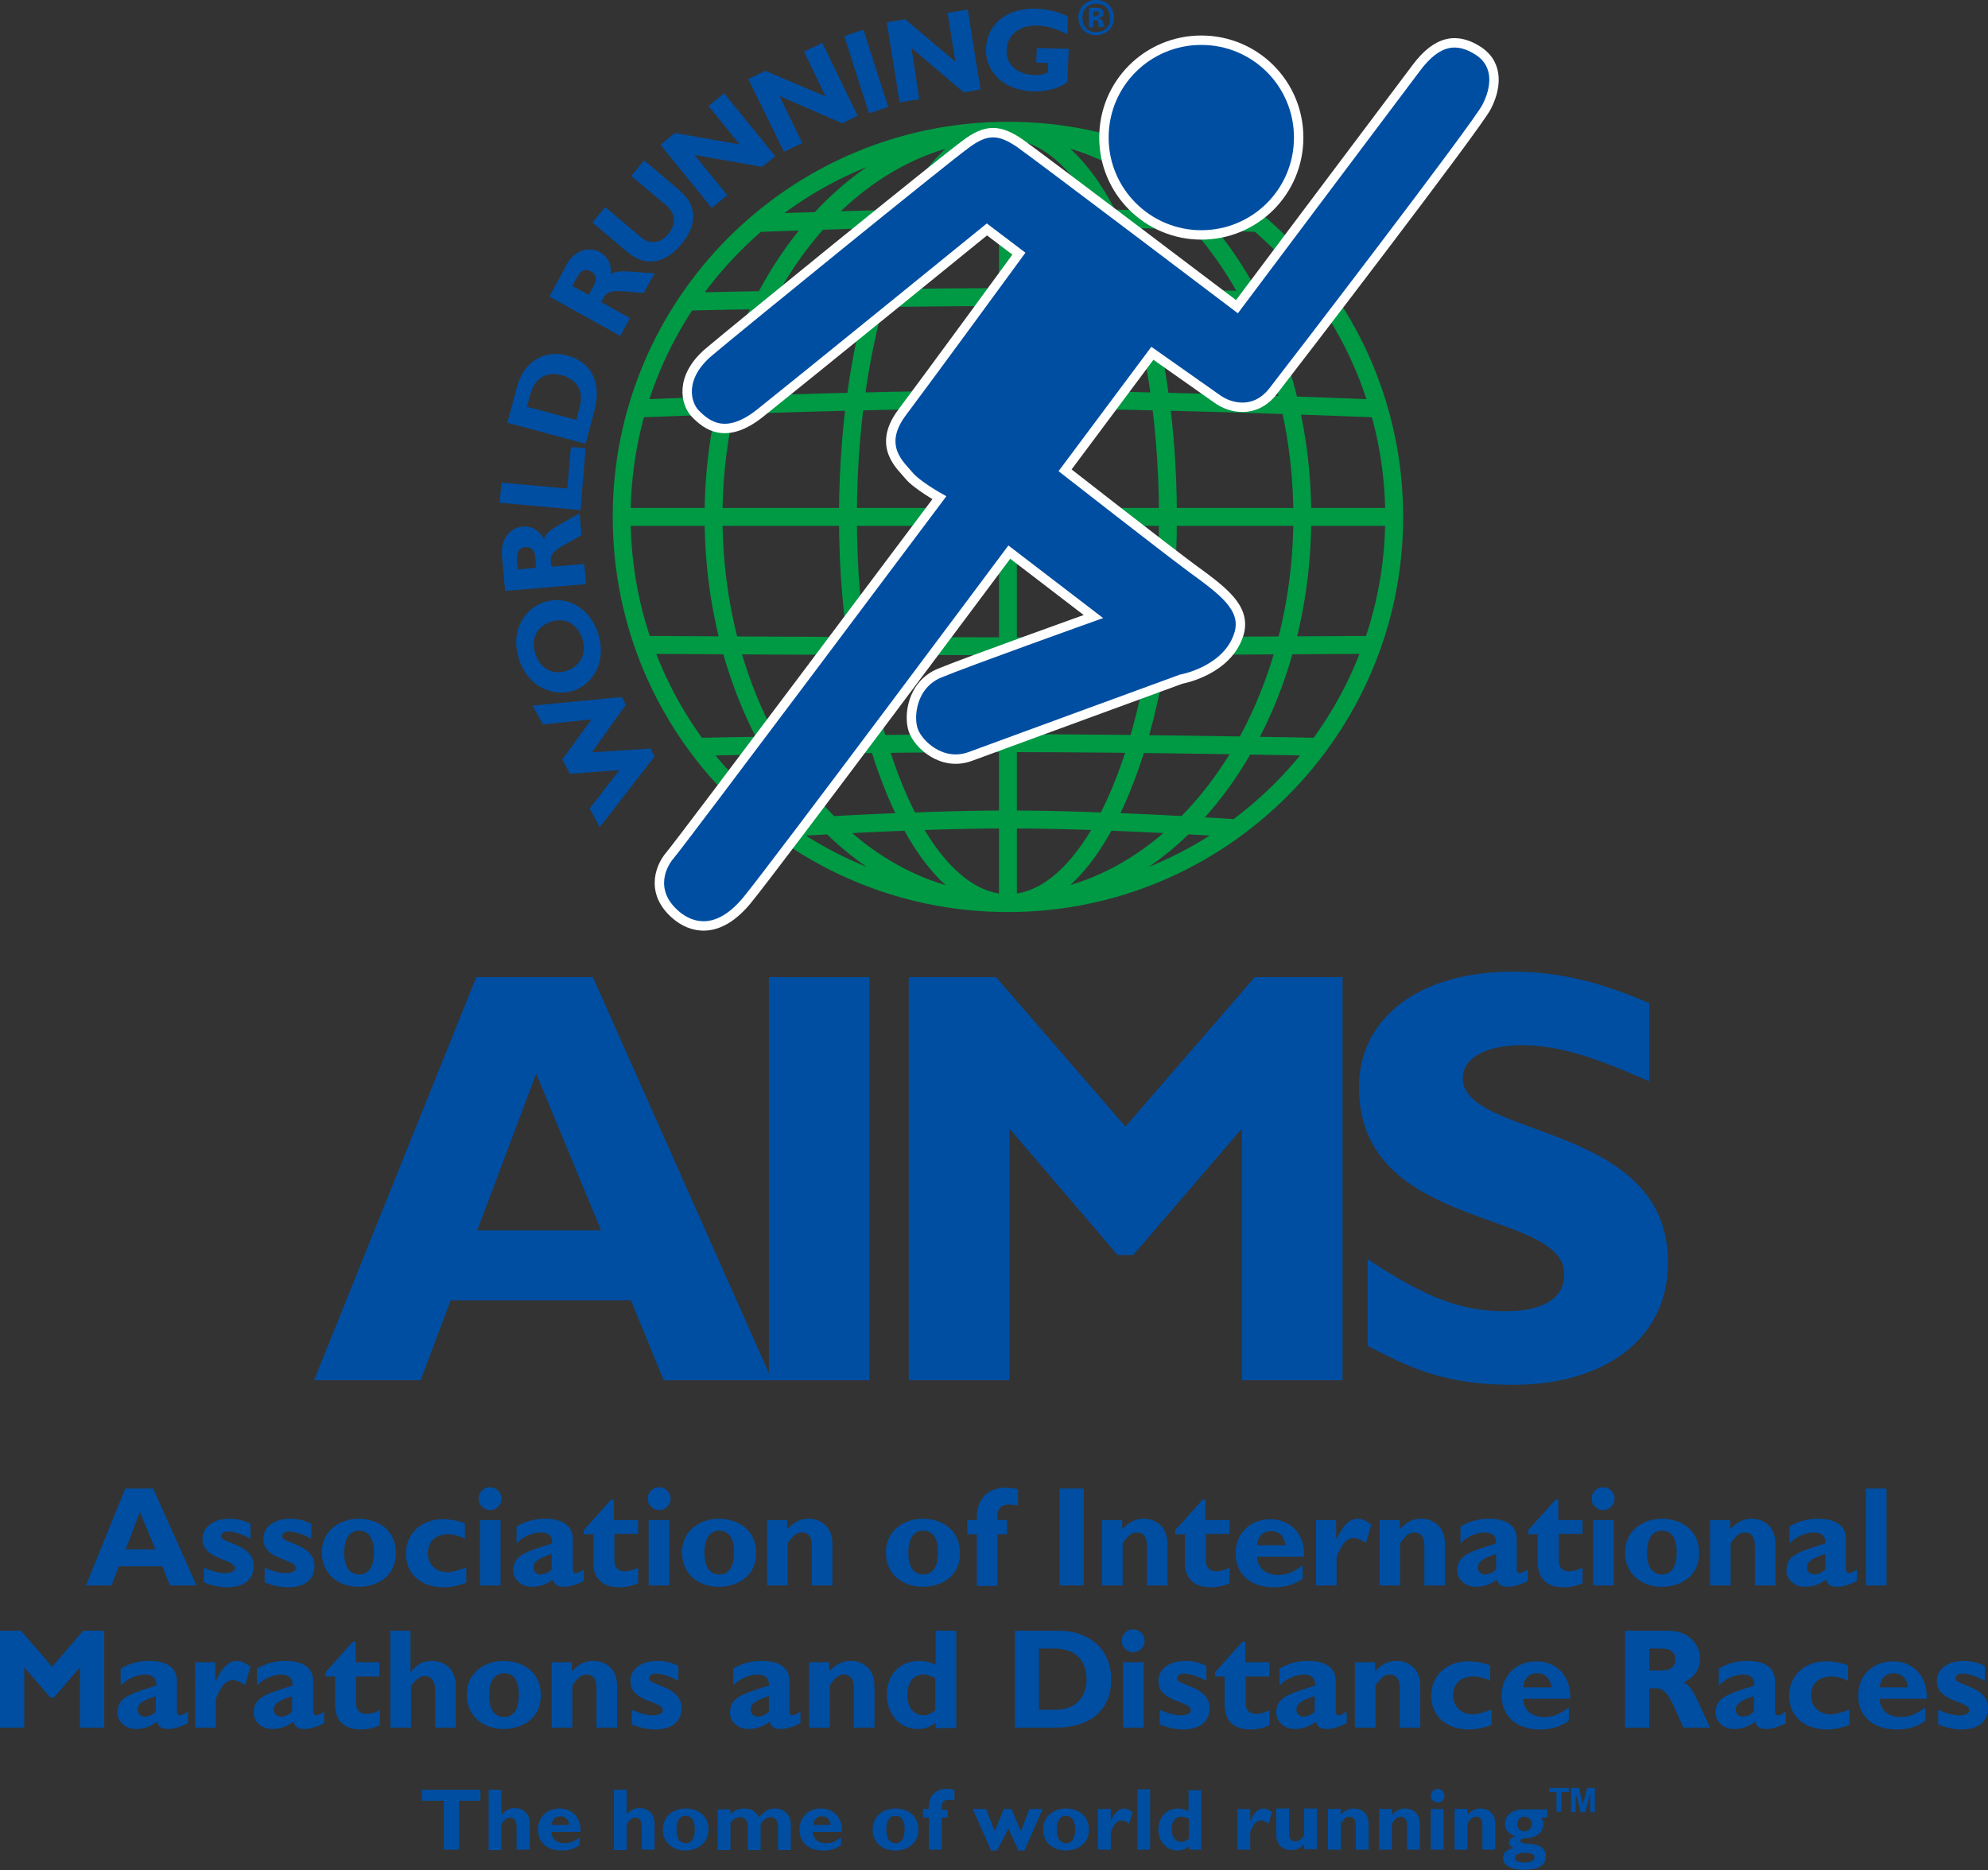 <?xml version="1.0" encoding="utf-8"?>
<!-- Generator: Adobe Illustrator 26.1.0, SVG Export Plug-In . SVG Version: 6.00 Build 0)  -->
<svg version="1.1" id="Layer_1" xmlns="http://www.w3.org/2000/svg" xmlns:xlink="http://www.w3.org/1999/xlink" x="0px" y="0px"
	 viewBox="0 0 434.9 409.2" style="enable-background:new 0 0 434.9 409.2;" xml:space="preserve">
<rect x="0" y="0" width="434.9" height="409.2" fill="#333333" stroke="none"/>
<style type="text/css">
	.st0{fill:none;stroke:#009944;stroke-width:3.921;}
	.st1{fill-rule:evenodd;clip-rule:evenodd;fill:#004EA2;}
	.st2{fill:#004EA2;}
	.st3{fill:#004EA2;stroke:#FFFFFF;stroke-width:2.059;}
</style>
<g>
	<path class="st0" d="M136,113.1c0-46.7,37.9-84.5,84.5-84.5c46.7,0,84.5,37.9,84.5,84.5s-37.9,84.5-84.5,84.5
		C173.8,197.6,136,159.8,136,113.1L136,113.1z M156.1,113.1c0-46.7,28.9-84.5,64.4-84.5c35.6,0,64.4,37.9,64.4,84.5
		s-28.9,84.5-64.4,84.5C184.9,197.6,156.1,159.8,156.1,113.1L156.1,113.1z M185.5,113.1c0-46.7,15.7-84.5,35-84.5
		c19.3,0,35,37.9,35,84.5s-15.7,84.5-35,84.5C201.2,197.6,185.5,159.8,185.5,113.1L185.5,113.1z M220.5,197.6c0,0,0-37.9,0-84.5
		s0-84.5,0-84.5s0,37.9,0,84.5S220.5,197.6,220.5,197.6L220.5,197.6z M171,181.2c0,0,27.9-1.9,49.5-1.9 M220.5,162.6
		c-28.2,0-67.9,0.8-67.9,0.8 M220.5,141.4c-33,0-79.8-0.3-79.8-0.3 M220.5,113.1H136 M220.5,87.4c-33.1,0-81.2,2-81.2,2 M220.5,65
		c-29.1,0-70.2,1-70.2,1 M220.5,47.5c-21.6,0-54.9,1.3-54.9,1.3 M270.1,181.2c0,0-27.9-1.9-49.5-1.9 M220.5,162.6
		c28.2,0,67.9,0.8,67.9,0.8 M220.5,141.4c33,0,79.8-0.3,79.8-0.3 M220.5,113.1h84.5 M220.5,87.4c33.1,0,81.2,2,81.2,2 M220.5,65
		c29.1,0,70.2,1,70.2,1 M220.5,47.5c21.6,0,54.9,1.3,54.9,1.3"/>
	<path class="st1" d="M129.7,213.8h-25.5L68.7,302h23.3l6.6-17.5h39.4l7.2,17.5h23.7L129.7,213.8L129.7,213.8z M131.5,269.2h-27.1
		l12.9-34.3L131.5,269.2L131.5,269.2z"/>
	<polygon class="st2" points="190.2,213.8 168.2,213.8 168.2,302 190.2,302 190.2,213.8 	"/>
	<polygon class="st2" points="246.2,246.5 217.9,213.8 198.8,213.8 198.8,302 220.8,302 220.8,246.9 244.5,274.6 247.9,274.6 
		271.7,246.9 271.7,302 293.7,302 293.7,213.8 274.5,213.8 246.2,246.5 	"/>
	<path class="st2" d="M360.8,219.5c-11.1-4.8-20-6.9-29.9-6.9c-20.4,0-33.6,10.1-33.6,25.3c0,31.7,44.9,26.4,44.9,40.9
		c0,5.2-4.5,8.1-12.9,8.1c-9.7,0-17.5-3-30.1-11.4v19c8.8,4.5,16.4,8.5,31.8,8.5c19.7,0,33.9-9.8,33.9-26.8
		c0-30.8-44.9-27-44.9-40.3c0-4.4,5-7.2,12.9-7.2c7.5,0,15.1,2.2,27.9,7.9V219.5L360.8,219.5z"/>
	<polygon class="st2" points="11.4,364.7 4.6,356.8 0,356.8 0,378 5.3,378 5.3,364.8 11,371.4 11.8,371.4 17.5,364.8 17.5,378 
		22.8,378 22.8,356.8 18.2,356.8 11.4,364.7 	"/>
	<path class="st1" d="M41.1,374.5c-1.1,0.7-1.4,0.8-1.7,0.8c-0.5,0-0.7-0.3-0.7-1v-6.5c0-3.1-2.5-4.4-6.1-4.4
		c-2.3,0-4.4,0.6-6.2,1.7v3.7c1.4-1.5,3.5-2.4,5.3-2.4c2,0,2.6,1.1,2.5,2.4c-6,1.9-8.5,2.6-8.5,6c0,1.8,1.7,3.5,4,3.5
		c1.6,0,3-0.4,4.7-1.6c0.3,1.2,1,1.6,2.5,1.6c1.2,0,3-0.6,4.2-1.3V374.5L41.1,374.5z M34.1,374.5c-0.7,0.7-1.6,1.1-2.5,1.1
		c-0.8,0-1.5-0.7-1.5-1.5c0-1.4,1.3-2.1,4-3V374.5L34.1,374.5z"/>
	<path class="st2" d="M47.2,363.7h-4.5V378h4.5v-6.2c1-2.6,2.1-4.2,3.7-4.2c0.7,0,1.5,0.3,2.7,1.1l1.2-4c-1.3-1-2.1-1.3-3-1.3
		c-1.7,0-3.2,1.4-4.6,4.4h-0.1V363.7L47.2,363.7z"/>
	<path class="st1" d="M70.9,374.5c-1.1,0.7-1.4,0.8-1.7,0.8c-0.5,0-0.7-0.3-0.7-1v-6.5c0-3.1-2.5-4.4-6.1-4.4
		c-2.3,0-4.4,0.6-6.2,1.7v3.7c1.4-1.5,3.5-2.4,5.3-2.4c2,0,2.6,1.1,2.5,2.4c-6,1.9-8.5,2.6-8.5,6c0,1.8,1.7,3.5,4,3.5
		c1.6,0,3-0.4,4.7-1.6c0.3,1.2,1,1.6,2.5,1.6c1.2,0,3-0.6,4.2-1.3V374.5L70.9,374.5z M63.9,374.5c-0.7,0.7-1.6,1.1-2.5,1.1
		c-0.8,0-1.5-0.7-1.5-1.5c0-1.4,1.3-2.1,4-3V374.5L63.9,374.5z"/>
	<path class="st2" d="M83,363.7h-5.2v-4.5h-0.6l-6,6.7v0.9h2.1v6.2c0,4,2.6,5.4,5.6,5.4c1.4,0,2.6-0.2,4.2-0.9v-3.3
		c-1.2,0.6-2.1,0.8-3,0.8c-1.4,0-2.2-0.9-2.2-2.3v-5.9H83V363.7L83,363.7z"/>
	<path class="st2" d="M89.9,356.8h-4.5V378h4.5v-9.1c1.1-1.5,2-2.2,3-2.2c1.4,0,2.3,1,2.3,3.1v8.2h4.5v-9.1c0-3.9-2.6-5.5-5.3-5.5
		c-1.8,0-3.2,0.7-4.5,2.4h-0.1V356.8L89.9,356.8z"/>
	<path class="st1" d="M118.3,370.9c0-5.5-4.5-7.5-8.1-7.5c-4.2,0-8.1,2.6-8.1,7.4c0,4.5,3.4,7.5,8.1,7.5
		C113.5,378.3,118.3,376.6,118.3,370.9L118.3,370.9z M113.5,370.8c0,3.1-1.1,4.9-3.2,4.9c-1.7,0-3.3-1.1-3.3-4.8
		c0-3.2,1.3-4.8,3.3-4.8C112.6,366.1,113.5,368,113.5,370.8L113.5,370.8z"/>
	<path class="st2" d="M125.2,363.7h-4.5V378h4.5v-9.2c1.2-1.8,2-2.4,3.1-2.4c1.3,0,2.2,0.8,2.2,2.9v8.7h4.5v-9.1
		c0-4.2-3-5.5-5.2-5.5c-1.8,0-3.2,0.7-4.7,2.3V363.7L125.2,363.7z"/>
	<path class="st2" d="M148.4,364.5c-1.5-0.7-2.8-1.1-4.6-1.1c-3.5,0-5.9,1.8-5.9,4.4c0,4.7,7.1,4.3,7.1,6.4c0,0.7-0.8,1.1-2.2,1.1
		c-1.7,0-3.2-0.6-4.6-1.2v3.2c0.6,0.3,2.8,1.1,5.1,1.1c3.7,0,5.8-1.7,5.8-4.7c0-4.8-7.1-4.9-7.1-6.4c0-1,1-1.1,1.6-1.1
		c0.9,0,2.8,0.4,4.8,1.6V364.5L148.4,364.5z"/>
	<path class="st1" d="M175.1,374.5c-1.1,0.7-1.4,0.8-1.7,0.8c-0.5,0-0.7-0.3-0.7-1v-6.5c0-3.1-2.5-4.4-6.1-4.4
		c-2.3,0-4.4,0.6-6.2,1.7v3.7c1.4-1.5,3.5-2.4,5.3-2.4c2,0,2.6,1.1,2.5,2.4c-6,1.9-8.5,2.6-8.5,6c0,1.8,1.7,3.5,4,3.5
		c1.6,0,3-0.4,4.7-1.6c0.3,1.2,1,1.6,2.5,1.6c1.2,0,3-0.6,4.2-1.3V374.5L175.1,374.5z M168.2,374.5c-0.7,0.7-1.6,1.1-2.5,1.1
		c-0.8,0-1.5-0.7-1.5-1.5c0-1.4,1.3-2.1,4-3V374.5L168.2,374.5z"/>
	<path class="st2" d="M181.5,363.7H177V378h4.5v-9.2c1.2-1.8,2-2.4,3.1-2.4c1.3,0,2.2,0.8,2.2,2.9v8.7h4.5v-9.1c0-4.2-3-5.5-5.2-5.5
		c-1.8,0-3.2,0.7-4.7,2.3V363.7L181.5,363.7z"/>
	<path class="st1" d="M209.2,356.8h-4.5v7.5c-1.2-0.6-2.4-0.9-3.7-0.9c-4.1,0-7,3-7,7.4c0,4.3,2.9,7.5,6.7,7.5c1.5,0,2.7-0.4,4-1.4
		v1.2h4.5V356.8L209.2,356.8z M204.7,374.1c-0.9,0.8-1.7,1.2-2.7,1.2c-2.1,0-3.5-1.7-3.5-4.4c0-2.9,1.3-4.5,3.6-4.5
		c0.8,0,1.9,0.4,2.5,0.8V374.1L204.7,374.1z"/>
	<path class="st1" d="M222,356.8V378h8.8c8.5,0,12.3-4.5,12.3-10.6c0-5.8-4-10.6-11.7-10.6H222L222,356.8z M227.3,360.7h3.4
		c5,0,7,3.1,7,6.7c0,3.1-1.6,6.7-6.9,6.7h-3.5V360.7L227.3,360.7z"/>
	<path class="st1" d="M250.2,363.7h-4.5V378h4.5V363.7L250.2,363.7z M247.9,356.5c-1.4,0-2.5,1.1-2.5,2.5c0,1.4,1.1,2.5,2.5,2.5
		c1.4,0,2.5-1.1,2.5-2.5C250.4,357.7,249.3,356.5,247.9,356.5L247.9,356.5z"/>
	<path class="st2" d="M263.9,364.5c-1.5-0.7-2.8-1.1-4.6-1.1c-3.5,0-5.9,1.8-5.9,4.4c0,4.7,7.1,4.3,7.1,6.4c0,0.7-0.8,1.1-2.2,1.1
		c-1.7,0-3.2-0.6-4.6-1.2v3.2c0.6,0.3,2.8,1.1,5.1,1.1c3.7,0,5.8-1.7,5.8-4.7c0-4.8-7.1-4.9-7.1-6.4c0-1,1-1.1,1.6-1.1
		c0.9,0,2.8,0.4,4.8,1.6V364.5L263.9,364.5z"/>
	<path class="st2" d="M277.6,363.7h-5.2v-4.5h-0.6l-6,6.7v0.9h2.1v6.2c0,4,2.6,5.4,5.6,5.4c1.4,0,2.6-0.2,4.2-0.9v-3.3
		c-1.2,0.6-2.1,0.8-3,0.8c-1.4,0-2.2-0.9-2.2-2.3v-5.9h5.2V363.7L277.6,363.7z"/>
	<path class="st1" d="M294.6,374.5c-1.1,0.7-1.4,0.8-1.7,0.8c-0.5,0-0.7-0.3-0.7-1v-6.5c0-3.1-2.5-4.4-6.1-4.4
		c-2.3,0-4.4,0.6-6.2,1.7v3.7c1.4-1.5,3.5-2.4,5.3-2.4c2,0,2.6,1.1,2.5,2.4c-6,1.9-8.5,2.6-8.5,6c0,1.8,1.7,3.5,4,3.5
		c1.6,0,3-0.4,4.7-1.6c0.3,1.2,1,1.6,2.5,1.6c1.2,0,3-0.6,4.2-1.3V374.5L294.6,374.5z M287.6,374.5c-0.7,0.7-1.6,1.1-2.5,1.1
		c-0.8,0-1.5-0.7-1.5-1.5c0-1.4,1.3-2.1,4-3V374.5L287.6,374.5z"/>
	<path class="st2" d="M300.9,363.7h-4.5V378h4.5v-9.2c1.2-1.8,2-2.4,3.1-2.4c1.3,0,2.2,0.8,2.2,2.9v8.7h4.5v-9.1
		c0-4.2-3-5.5-5.2-5.5c-1.8,0-3.2,0.7-4.7,2.3V363.7L300.9,363.7z"/>
	<path class="st2" d="M326.2,374.1c-2,0.7-3,1-4,1c-2.6,0-4.3-1.7-4.3-4.2c0-2.5,1.7-4.1,4.4-4.1c1.1,0,2.5,0.3,3.7,1v-3.4
		c-1.5-0.6-3.4-0.9-4.8-0.9c-4.7,0-8.1,3.1-8.1,7.5c0,4.5,3.3,7.4,8.3,7.4c1.5,0,3.1-0.3,4.9-1V374.1L326.2,374.1z"/>
	<path class="st1" d="M343.2,373.6c-2.1,1.5-3.5,2.1-5.3,2.1c-2.8,0-4.6-1.5-4.7-4h10.3c0.2-5.2-3.2-8.2-7.4-8.2
		c-4.4,0-7.6,3.1-7.6,7.5c0,4.5,3.3,7.4,8.3,7.4c1.1,0,3.8,0,6.4-1.9V373.6L343.2,373.6z M333.2,369.2c0.2-2,1.3-3.1,3.1-3.1
		c1.7,0,2.9,1.2,3.1,3.1H333.2L333.2,369.2z"/>
	<path class="st1" d="M355.5,356.8V378h5.3v-8.6h1.5c2.9,0,3.7,4.1,6,8.6h5.8c-3-6.2-3.6-8.8-5.8-9.9c2.4-1.1,3.6-2.9,3.6-5.2
		c0-3.2-2.6-6.1-6.9-6.1H355.5L355.5,356.8z M360.8,360.7h2.7c2,0,3,0.8,3,2.4c0,1.8-1.4,2.4-2.9,2.4h-2.8V360.7L360.8,360.7z"/>
	<path class="st1" d="M390.7,374.5c-1.1,0.7-1.4,0.8-1.7,0.8c-0.5,0-0.7-0.3-0.7-1v-6.5c0-3.1-2.5-4.4-6.1-4.4
		c-2.3,0-4.4,0.6-6.2,1.7v3.7c1.4-1.5,3.5-2.4,5.3-2.4c2,0,2.6,1.1,2.5,2.4c-6,1.9-8.5,2.6-8.5,6c0,1.8,1.7,3.5,4,3.5
		c1.6,0,3-0.4,4.7-1.6c0.3,1.2,1,1.6,2.5,1.6c1.2,0,3-0.6,4.2-1.3V374.5L390.7,374.5z M383.7,374.5c-0.7,0.7-1.6,1.1-2.5,1.1
		c-0.8,0-1.5-0.7-1.5-1.5c0-1.4,1.3-2.1,4-3V374.5L383.7,374.5z"/>
	<path class="st2" d="M404.5,374.1c-2,0.7-3,1-4,1c-2.6,0-4.3-1.7-4.3-4.2c0-2.5,1.7-4.1,4.4-4.1c1.1,0,2.5,0.3,3.7,1v-3.4
		c-1.5-0.6-3.4-0.9-4.8-0.9c-4.7,0-8.1,3.1-8.1,7.5c0,4.5,3.3,7.4,8.3,7.4c1.5,0,3-0.3,4.9-1V374.1L404.5,374.1z"/>
	<path class="st1" d="M421.2,373.6c-2.1,1.5-3.5,2.1-5.3,2.1c-2.8,0-4.6-1.5-4.7-4h10.3c0.2-5.2-3.2-8.2-7.4-8.2
		c-4.4,0-7.6,3.1-7.6,7.5c0,4.5,3.3,7.4,8.3,7.4c1.1,0,3.8,0,6.4-1.9V373.6L421.2,373.6z M411.2,369.2c0.2-2,1.3-3.1,3.1-3.1
		c1.7,0,2.9,1.2,3.1,3.1H411.2L411.2,369.2z"/>
	<path class="st2" d="M434.2,364.5c-1.5-0.7-2.8-1.1-4.6-1.1c-3.5,0-5.9,1.8-5.9,4.4c0,4.7,7.1,4.3,7.1,6.4c0,0.7-0.8,1.1-2.2,1.1
		c-1.7,0-3.2-0.6-4.6-1.2v3.2c0.6,0.3,2.8,1.1,5.1,1.1c3.7,0,5.8-1.7,5.8-4.7c0-4.8-7.1-4.9-7.1-6.4c0-1,1-1.1,1.6-1.1
		c0.9,0,2.8,0.4,4.8,1.6V364.5L434.2,364.5z"/>
	<path class="st1" d="M33.5,325.7h-6.1l-8.6,21.2h5.6l1.6-4.2h9.5l1.7,4.2H43L33.5,325.7L33.5,325.7z M34,339h-6.5l3.1-8.2L34,339
		L34,339z"/>
	<path class="st2" d="M54.8,333.4c-1.5-0.7-2.8-1.1-4.6-1.1c-3.5,0-5.9,1.8-5.9,4.4c0,4.7,7.1,4.3,7.1,6.4c0,0.7-0.8,1.1-2.2,1.1
		c-1.7,0-3.2-0.6-4.6-1.2v3.2c0.6,0.3,2.8,1.1,5.1,1.1c3.7,0,5.8-1.7,5.8-4.7c0-4.8-7.1-4.9-7.1-6.4c0-1,1-1.1,1.6-1.1
		c0.9,0,2.8,0.4,4.8,1.6V333.4L54.8,333.4z"/>
	<path class="st2" d="M68.1,333.4c-1.5-0.7-2.8-1.1-4.6-1.1c-3.5,0-5.9,1.8-5.9,4.4c0,4.7,7.1,4.3,7.1,6.4c0,0.7-0.8,1.1-2.2,1.1
		c-1.7,0-3.2-0.6-4.6-1.2v3.2c0.6,0.3,2.8,1.1,5.1,1.1c3.7,0,5.8-1.7,5.8-4.7c0-4.8-7.1-4.9-7.1-6.4c0-1,1-1.1,1.6-1.1
		c0.9,0,2.8,0.4,4.8,1.6V333.4L68.1,333.4z"/>
	<path class="st1" d="M86.6,339.8c0-5.5-4.5-7.5-8.1-7.5c-4.2,0-8.1,2.6-8.1,7.4c0,4.5,3.4,7.5,8.1,7.5
		C81.7,347.2,86.6,345.5,86.6,339.8L86.6,339.8z M81.8,339.6c0,3.1-1.1,4.9-3.2,4.9c-1.7,0-3.3-1.1-3.3-4.8c0-3.2,1.3-4.8,3.3-4.8
		C80.8,335,81.8,336.8,81.8,339.6L81.8,339.6z"/>
	<path class="st2" d="M101.9,343c-2,0.7-3,1-4,1c-2.6,0-4.3-1.7-4.3-4.2c0-2.5,1.7-4.1,4.4-4.1c1.1,0,2.5,0.3,3.7,1v-3.4
		c-1.5-0.6-3.4-0.9-4.8-0.9c-4.7,0-8.1,3.1-8.1,7.5c0,4.5,3.3,7.4,8.3,7.4c1.5,0,3-0.3,4.9-1V343L101.9,343z"/>
	<path class="st1" d="M109.5,332.6H105v14.3h4.5V332.6L109.5,332.6z M107.2,325.4c-1.4,0-2.5,1.1-2.5,2.5s1.1,2.5,2.5,2.5
		c1.4,0,2.5-1.1,2.5-2.5S108.6,325.4,107.2,325.4L107.2,325.4z"/>
	<path class="st1" d="M127.7,343.4c-1.1,0.7-1.4,0.8-1.7,0.8c-0.5,0-0.7-0.3-0.7-1v-6.5c0-3.1-2.5-4.4-6.1-4.4
		c-2.3,0-4.4,0.6-6.2,1.7v3.7c1.4-1.5,3.5-2.4,5.3-2.4c2,0,2.6,1.1,2.5,2.4c-6,1.9-8.5,2.6-8.5,6c0,1.8,1.7,3.5,4,3.5
		c1.6,0,3-0.4,4.7-1.6c0.3,1.2,1,1.6,2.5,1.6c1.2,0,3-0.6,4.2-1.3V343.4L127.7,343.4z M120.7,343.4c-0.7,0.7-1.6,1.1-2.5,1.1
		c-0.8,0-1.5-0.7-1.5-1.5c0-1.4,1.3-2.1,4-3V343.4L120.7,343.4z"/>
	<path class="st2" d="M139.5,332.6h-5.2v-4.5h-0.6l-6,6.7v0.9h2.1v6.2c0,4,2.6,5.4,5.6,5.4c1.4,0,2.6-0.2,4.2-0.9V343
		c-1.2,0.6-2.1,0.8-3,0.8c-1.4,0-2.2-0.9-2.2-2.3v-5.9h5.2V332.6L139.5,332.6z"/>
	<path class="st1" d="M146.4,332.6h-4.5v14.3h4.5V332.6L146.4,332.6z M144.2,325.4c-1.4,0-2.5,1.1-2.5,2.5s1.1,2.5,2.5,2.5
		c1.4,0,2.5-1.1,2.5-2.5S145.5,325.4,144.2,325.4L144.2,325.4z"/>
	<path class="st1" d="M165.4,339.8c0-5.5-4.5-7.5-8.1-7.5c-4.2,0-8.1,2.6-8.1,7.4c0,4.5,3.4,7.5,8.1,7.5
		C160.5,347.2,165.4,345.5,165.4,339.8L165.4,339.8z M160.6,339.6c0,3.1-1.1,4.9-3.2,4.9c-1.7,0-3.3-1.1-3.3-4.8
		c0-3.2,1.3-4.8,3.3-4.8C159.6,335,160.6,336.8,160.6,339.6L160.6,339.6z"/>
	<path class="st2" d="M172.3,332.6h-4.5v14.3h4.5v-9.2c1.2-1.8,2-2.4,3.1-2.4c1.3,0,2.2,0.8,2.2,2.9v8.7h4.5v-9.1
		c0-4.2-3-5.5-5.2-5.5c-1.8,0-3.2,0.7-4.7,2.3V332.6L172.3,332.6z"/>
	<path class="st1" d="M210,339.8c0-5.5-4.5-7.5-8.1-7.5c-4.2,0-8.1,2.6-8.1,7.4c0,4.5,3.4,7.5,8.1,7.5
		C205.2,347.2,210,345.5,210,339.8L210,339.8z M205.2,339.6c0,3.1-1.1,4.9-3.2,4.9c-1.7,0-3.3-1.1-3.3-4.8c0-3.2,1.3-4.8,3.3-4.8
		C204.3,335,205.2,336.8,205.2,339.6L205.2,339.6z"/>
	<path class="st2" d="M218.2,332.6v-0.9c0-1.9,1.1-2.5,2.5-2.5c0.5,0,0.8,0,2,0.2v-3.6c-0.7-0.1-1.9-0.3-2.7-0.3
		c-3.6,0-6.3,2.2-6.3,6.4v0.7h-2.1v3.1h2.1v11.3h4.5v-11.3h2.1v-3.1H218.2L218.2,332.6z"/>
	<polygon class="st2" points="237.1,325.7 231.8,325.7 231.8,346.9 237.1,346.9 237.1,325.7 	"/>
	<path class="st2" d="M245.6,332.6h-4.5v14.3h4.5v-9.2c1.2-1.8,2-2.4,3.1-2.4c1.3,0,2.2,0.8,2.2,2.9v8.7h4.5v-9.1
		c0-4.2-3-5.5-5.2-5.5c-1.8,0-3.2,0.7-4.7,2.3V332.6L245.6,332.6z"/>
	<path class="st2" d="M268.9,332.6h-5.2v-4.5h-0.6l-6,6.7v0.9h2.1v6.2c0,4,2.6,5.4,5.6,5.4c1.4,0,2.6-0.2,4.2-0.9V343
		c-1.2,0.6-2.1,0.8-3,0.8c-1.4,0-2.2-0.9-2.2-2.3v-5.9h5.2V332.6L268.9,332.6z"/>
	<path class="st1" d="M285,342.5c-2.1,1.5-3.5,2.1-5.3,2.1c-2.8,0-4.6-1.5-4.7-4h10.3c0.2-5.2-3.2-8.2-7.4-8.2
		c-4.4,0-7.6,3.1-7.6,7.5c0,4.5,3.3,7.4,8.3,7.4c1.1,0,3.8,0,6.4-1.9V342.5L285,342.5z M275,338.1c0.2-2,1.3-3.1,3.1-3.1
		c1.7,0,2.9,1.2,3.1,3.1H275L275,338.1z"/>
	<path class="st2" d="M292.4,332.6h-4.5v14.3h4.5v-6.2c1-2.6,2.1-4.2,3.7-4.2c0.7,0,1.5,0.3,2.7,1.1l1.2-4c-1.3-1-2.1-1.3-3-1.3
		c-1.7,0-3.2,1.4-4.6,4.4h-0.1V332.6L292.4,332.6z"/>
	<path class="st2" d="M306.3,332.6h-4.5v14.3h4.5v-9.2c1.2-1.8,2-2.4,3.1-2.4c1.3,0,2.2,0.8,2.2,2.9v8.7h4.5v-9.1
		c0-4.2-3-5.5-5.2-5.5c-1.8,0-3.2,0.7-4.7,2.3V332.6L306.3,332.6z"/>
	<path class="st1" d="M334.2,343.4c-1.1,0.7-1.4,0.8-1.7,0.8c-0.5,0-0.7-0.3-0.7-1v-6.5c0-3.1-2.5-4.4-6.1-4.4
		c-2.3,0-4.4,0.6-6.2,1.7v3.7c1.4-1.5,3.5-2.4,5.3-2.4c2,0,2.6,1.1,2.5,2.4c-6,1.9-8.5,2.6-8.5,6c0,1.8,1.7,3.5,4,3.5
		c1.6,0,3-0.4,4.7-1.6c0.3,1.2,1,1.6,2.5,1.6c1.2,0,3-0.6,4.2-1.3V343.4L334.2,343.4z M327.3,343.4c-0.7,0.7-1.7,1.1-2.5,1.1
		c-0.8,0-1.5-0.7-1.5-1.5c0-1.4,1.3-2.1,4-3V343.4L327.3,343.4z"/>
	<path class="st2" d="M346.1,332.6h-5.2v-4.5h-0.6l-6,6.7v0.9h2.1v6.2c0,4,2.6,5.4,5.6,5.4c1.4,0,2.6-0.2,4.2-0.9V343
		c-1.2,0.6-2.1,0.8-3,0.8c-1.4,0-2.2-0.9-2.2-2.3v-5.9h5.2V332.6L346.1,332.6z"/>
	<path class="st1" d="M353,332.6h-4.5v14.3h4.5V332.6L353,332.6z M350.7,325.4c-1.4,0-2.5,1.1-2.5,2.5s1.1,2.5,2.5,2.5
		c1.4,0,2.5-1.1,2.5-2.5S352.1,325.4,350.7,325.4L350.7,325.4z"/>
	<path class="st1" d="M371.7,339.8c0-5.5-4.5-7.5-8.1-7.5c-4.2,0-8.1,2.6-8.1,7.4c0,4.5,3.4,7.5,8.1,7.5
		C366.8,347.2,371.7,345.5,371.7,339.8L371.7,339.8z M366.8,339.6c0,3.1-1.1,4.9-3.2,4.9c-1.7,0-3.3-1.1-3.3-4.8
		c0-3.2,1.3-4.8,3.3-4.8C365.9,335,366.8,336.8,366.8,339.6L366.8,339.6z"/>
	<path class="st2" d="M378.6,332.6h-4.5v14.3h4.5v-9.2c1.2-1.8,2-2.4,3.1-2.4c1.3,0,2.2,0.8,2.2,2.9v8.7h4.5v-9.1
		c0-4.2-3-5.5-5.2-5.5c-1.8,0-3.2,0.7-4.7,2.3V332.6L378.6,332.6z"/>
	<path class="st1" d="M406.2,343.4c-1.1,0.7-1.4,0.8-1.7,0.8c-0.5,0-0.7-0.3-0.7-1v-6.5c0-3.1-2.5-4.4-6.1-4.4
		c-2.3,0-4.4,0.6-6.2,1.7v3.7c1.4-1.5,3.5-2.4,5.3-2.4c2,0,2.6,1.1,2.5,2.4c-6,1.9-8.5,2.6-8.5,6c0,1.8,1.7,3.5,4,3.5
		c1.6,0,3-0.4,4.7-1.6c0.3,1.2,1,1.6,2.5,1.6c1.2,0,3-0.6,4.2-1.3V343.4L406.2,343.4z M399.3,343.4c-0.7,0.7-1.7,1.1-2.5,1.1
		c-0.8,0-1.5-0.7-1.5-1.5c0-1.4,1.3-2.1,4-3V343.4L399.3,343.4z"/>
	<polygon class="st2" points="412.7,325.7 408.2,325.7 408.2,346.9 412.7,346.9 412.7,325.7 	"/>
	<path class="st3" d="M241.5,30.1c0-11.8,9.5-21.3,21.3-21.3c11.8,0,21.3,9.5,21.3,21.3c0,11.8-9.5,21.3-21.3,21.3
		C251.1,51.4,241.5,41.9,241.5,30.1L241.5,30.1z"/>
	<path class="st3" d="M148.5,200.7c-6.3-4.8-4.4-10.7-1.9-13.6c2.5-2.9,58.9-78.2,58.9-78.2s-5-2.8-6.7-4.9c-1.7-2.1-7-6.3-1.5-13.7
		c5.5-7.3,25.6-34.8,25.6-34.8l-7-5.3c0,0-41.7,33.9-49.5,40.1c-7.7,6.2-11.9,2.6-14.2,0.3c-2.3-2.3-3.6-8.1,2.9-13.6
		c6.5-5.5,51.4-42,56.1-45.4c4.6-3.5,7.5-3.3,12-0.2c4.5,3.2,47.4,35.7,47.4,35.7s34.5-46,39.2-52.2c4.6-6.2,9-6.8,13.7-3.7
		c4.6,3.1,3.7,8.4,1.7,12.2c-1.9,3.9-42.8,57.2-46.7,62.2c-3.9,5-9.3,3.8-12.2,1.7c-3-2.1-14.2-10-14.2-10L233,102.9
		c0,0,21.1,16.5,27.7,21.4c6.7,4.9,11.9,8.6,10.4,14.2c-2.4,8.3-12.7,10.1-12.7,10.1s-39.9,14.6-46.1,16.9
		c-6.2,2.3-11.4-2.6-12.5-5.7c-1.1-3.1-0.3-10,5.7-12.5c6-2.5,33.7-12.4,33.7-12.4l-18.4-14.1c0,0-51.6,69.2-57.4,76.2
		C157.7,203.9,152.3,203.5,148.5,200.7L148.5,200.7z"/>
	<polygon class="st2" points="129.5,164.6 136.9,154.2 136,152.5 116.5,154.4 118.8,158.5 129.4,157.4 123,166.2 124.7,169.3 
		135.5,168.5 129,176.9 131.2,181 143.2,165.5 142.3,163.8 129.5,164.6 	"/>
	<path class="st1" d="M119.2,131.7c-4.1,1.2-7.7,6-5.7,12.4c2,6.4,7.6,8.3,11.7,7.1c4.3-1.3,7.6-6.2,5.7-12.4
		C129,132.6,123.6,130.3,119.2,131.7L119.2,131.7z M120.6,136c3.1-1,5.8,0.6,6.8,3.8c1,3.2-0.4,6-3.5,7c-3.1,1-5.8-0.6-6.8-3.8
		C116,139.7,117.5,137,120.6,136L120.6,136z"/>
	<path class="st1" d="M110.5,129.3l17.7-1.5l-0.4-4.4l-7.2,0.6l-0.1-1.3c-0.2-2.4,3.1-3.4,6.7-5.6l-0.4-4.8c-5,2.9-7.1,3.7-7.8,5.6
		c-1.1-1.9-2.6-2.8-4.6-2.7c-2.6,0.2-4.9,2.6-4.6,6.2L110.5,129.3L110.5,129.3z M113.3,124.6l-0.2-2.2c-0.1-1.7,0.5-2.6,1.8-2.7
		c1.5-0.1,2.1,1,2.2,2.2l0.2,2.3L113.3,124.6L113.3,124.6z"/>
	<polygon class="st2" points="124.9,97.8 124.1,106.9 109.7,105.6 109.3,110 127,111.6 128.1,98.1 124.9,97.8 	"/>
	<path class="st1" d="M111,92.5l17.1,4.6L130,90c1.8-6.8-1-10.9-5.9-12.2c-4.7-1.3-9.5,0.9-11.1,7.2L111,92.5L111,92.5z M115.3,89
		l0.7-2.7c1.1-4,4-5,6.9-4.2c2.5,0.7,5.1,2.7,3.9,7l-0.7,2.8L115.3,89L115.3,89z"/>
	<path class="st1" d="M120.2,64.9l15.5,8.6l2.1-3.9l-6.3-3.5l0.6-1.1c1.2-2.1,4.5-1.1,8.7-0.9l2.4-4.3c-5.8-0.3-7.9-0.9-9.6,0.2
		c0.2-2.2-0.6-3.8-2.3-4.8c-2.3-1.3-5.5-0.6-7.3,2.6L120.2,64.9L120.2,64.9z M125.2,62.6l1.1-2c0.8-1.5,1.8-1.9,3-1.2
		c1.3,0.7,1.2,2,0.6,3.1l-1.1,2L125.2,62.6L125.2,62.6z"/>
	<path class="st2" d="M138.1,38.5l7.6,6.4c2.4,2,2,4.5,0.5,6.3c-1.6,2-4,2.4-6,0.7l-7.8-6.6l-2.8,3.4l7.7,6.5
		c4.2,3.5,8.4,2.2,11.7-1.7c3.1-3.7,4.1-8.1-0.4-11.9l-7.7-6.5L138.1,38.5L138.1,38.5z"/>
	<polygon class="st2" points="158.4,20.4 155,23.2 161.8,31.6 147.6,29.1 144.5,31.7 155.7,45.5 159.1,42.7 151.9,33.9 166.7,36.5 
		169.6,34.2 158.4,20.4 	"/>
	<polygon class="st2" points="179.9,9.4 175.9,11.3 180.6,21.1 167.4,15.5 163.7,17.3 171.5,33.2 175.5,31.3 170.5,21 184.3,27 
		187.6,25.3 179.9,9.4 	"/>
	<polygon class="st2" points="188.9,6.5 184.7,7.9 190.1,24.8 194.3,23.4 188.9,6.5 	"/>
	<polygon class="st2" points="211.7,2.1 207.3,2.8 209,13.5 198,4.2 194,4.9 196.8,22.4 201.1,21.7 199.4,10.5 210.8,20.2 
		214.5,19.6 211.7,2.1 	"/>
	<path class="st2" d="M233.6,3.6c-1.7-0.9-4.3-1.6-6.9-1.7c-6.3-0.2-10.8,3.3-11,8.7c-0.2,5.3,4.1,9.2,10.3,9.4
		c2.9,0.1,6.2-0.8,7.5-2.1l0.3-7.2l-7-0.2l-0.1,3.2l2.6,0.1l-0.1,2.1c-1.3,0.5-1.9,0.6-3,0.5c-3.7-0.1-6.1-2.3-6-5.4
		c0.1-2.6,1.9-5.5,6.7-5.4c2.2,0.1,4.3,0.7,6.6,1.9L233.6,3.6L233.6,3.6z"/>
</g>
<path class="st2" d="M243.7,3.9c0,0.5-0.1,1.1-0.3,1.5c-0.2,0.5-0.5,0.9-0.8,1.2c-0.4,0.4-0.8,0.6-1.3,0.8c-0.5,0.2-1,0.3-1.5,0.3
	c-0.6,0-1.1-0.1-1.6-0.3c-0.5-0.2-0.9-0.5-1.2-0.8c-0.3-0.3-0.6-0.8-0.8-1.2c-0.2-0.5-0.3-1-0.3-1.6c0-0.5,0.1-1.1,0.3-1.5
	c0.2-0.5,0.5-0.9,0.8-1.2c0.4-0.4,0.8-0.6,1.2-0.8c0.5-0.2,1-0.3,1.6-0.3c0.6,0,1.1,0.1,1.6,0.3c0.5,0.2,0.9,0.5,1.2,0.8
	c0.3,0.3,0.6,0.8,0.8,1.2C243.6,2.8,243.7,3.3,243.7,3.9z M242.8,3.9c0-0.5-0.1-0.9-0.2-1.3c-0.2-0.4-0.4-0.7-0.6-1
	c-0.3-0.3-0.6-0.5-1-0.6c-0.4-0.1-0.8-0.2-1.2-0.2c-0.5,0-0.9,0.1-1.2,0.2c-0.4,0.2-0.7,0.4-1,0.7c-0.3,0.3-0.5,0.6-0.6,1
	c-0.1,0.4-0.2,0.8-0.2,1.2c0,0.5,0.1,0.9,0.2,1.3c0.2,0.4,0.4,0.7,0.6,1c0.3,0.3,0.6,0.5,1,0.6c0.4,0.2,0.8,0.2,1.2,0.2
	c0.5,0,0.9-0.1,1.3-0.2c0.4-0.2,0.7-0.4,1-0.7c0.3-0.3,0.5-0.6,0.6-1C242.8,4.8,242.8,4.4,242.8,3.9z M241.6,5.8
	C241.6,5.8,241.6,5.8,241.6,5.8c0,0.1-0.1,0.1-0.1,0.1c0,0-0.1,0-0.2,0c-0.1,0-0.2,0-0.3,0c-0.1,0-0.2,0-0.3,0c-0.1,0-0.1,0-0.2,0
	c0,0-0.1,0-0.1-0.1c0,0,0-0.1-0.1-0.1L240.3,5c-0.1-0.2-0.2-0.4-0.3-0.5c-0.1-0.1-0.3-0.1-0.5-0.1h-0.3v1.4c0,0.1,0,0.1-0.1,0.2
	c-0.1,0-0.2,0-0.4,0c-0.2,0-0.3,0-0.4,0c-0.1,0-0.1-0.1-0.1-0.2V2.1c0-0.1,0-0.3,0.1-0.3c0.1-0.1,0.2-0.1,0.3-0.1h1.2
	c0.3,0,0.5,0,0.7,0.1c0.2,0,0.4,0.1,0.5,0.2c0.1,0.1,0.3,0.2,0.3,0.4c0.1,0.2,0.1,0.3,0.1,0.5c0,0.3-0.1,0.6-0.3,0.7
	c-0.2,0.2-0.4,0.3-0.7,0.4c0.2,0.1,0.3,0.1,0.5,0.3c0.1,0.1,0.3,0.3,0.4,0.6l0.2,0.6C241.6,5.6,241.6,5.7,241.6,5.8z M240.4,3
	c0-0.1,0-0.1,0-0.2c0-0.1-0.1-0.1-0.1-0.2c-0.1-0.1-0.1-0.1-0.2-0.1c-0.1,0-0.2,0-0.4,0h-0.5v1.1h0.4c0.3,0,0.5-0.1,0.6-0.2
	C240.3,3.3,240.4,3.2,240.4,3z"/>
<g>
	<path class="st2" d="M105.2,394h-4.8v10.7h-3.3V394h-4.8v-2.4h12.8V394z"/>
	<path class="st2" d="M109.7,397.1L109.7,397.1c0.8-1,1.8-1.5,2.9-1.5c1.6,0,3.3,1,3.3,3.4v5.7H113v-5.1c0-1.3-0.6-1.9-1.4-1.9
		c-0.7,0-1.2,0.4-1.9,1.4v5.7h-2.8v-13.2h2.8V397.1z"/>
	<path class="st2" d="M126.8,403.7c-1.6,1.2-3.3,1.2-4,1.2c-3.1,0-5.1-1.8-5.1-4.6c0-2.7,1.9-4.6,4.7-4.6c2.6,0,4.7,1.8,4.6,5.1
		h-6.4c0.1,1.6,1.2,2.5,2.9,2.5c1.1,0,2-0.3,3.3-1.3V403.7z M124.5,399.3c-0.1-1.2-0.8-1.9-1.9-1.9c-1.1,0-1.8,0.7-1.9,1.9H124.5z"
		/>
	<path class="st2" d="M137,397.1L137,397.1c0.8-1,1.8-1.5,2.9-1.5c1.6,0,3.3,1,3.3,3.4v5.7h-2.8v-5.1c0-1.3-0.6-1.9-1.4-1.9
		c-0.7,0-1.2,0.4-1.9,1.4v5.7h-2.8v-13.2h2.8V397.1z"/>
	<path class="st2" d="M150,404.9c-2.9,0-5-1.8-5-4.6c0-3,2.4-4.6,5-4.6c2.2,0,5,1.2,5,4.6C154.9,403.8,151.9,404.9,150,404.9z
		 M150,397.3c-1.2,0-2,0.9-2,3c0,2.3,1,3,2,3c1.3,0,2-1.1,2-3C152,398.5,151.4,397.3,150,397.3z"/>
	<path class="st2" d="M159.7,397c0.5-0.4,1-0.8,1.5-1c0.5-0.2,1-0.3,1.6-0.3c1.5,0,2.6,0.6,3.2,1.9c1.2-1.3,2.2-1.9,3.5-1.9
		c2,0,3.5,1.3,3.5,3.4v5.7h-2.8v-5.2c0-1.3-0.6-2-1.6-2c-0.8,0-1.6,0.5-2.2,1.5v5.7h-2.8v-5.3c0-1.4-0.9-1.9-1.7-1.9
		c-0.7,0-1.5,0.4-2.1,1.2v6h-2.8v-8.9h2.8V397z"/>
	<path class="st2" d="M184,403.7c-1.6,1.2-3.3,1.2-4,1.2c-3.1,0-5.1-1.8-5.1-4.6c0-2.7,1.9-4.6,4.7-4.6c2.6,0,4.7,1.8,4.6,5.1h-6.4
		c0.1,1.6,1.2,2.5,2.9,2.5c1.1,0,2-0.3,3.3-1.3V403.7z M181.7,399.3c-0.1-1.2-0.8-1.9-1.9-1.9c-1.1,0-1.8,0.7-1.9,1.9H181.7z"/>
	<path class="st2" d="M195.9,404.9c-2.9,0-5-1.8-5-4.6c0-3,2.4-4.6,5-4.6c2.2,0,5,1.2,5,4.6C200.9,403.8,197.9,404.9,195.9,404.9z
		 M195.9,397.3c-1.2,0-2,0.9-2,3c0,2.3,1,3,2,3c1.3,0,2-1.1,2-3C197.9,398.5,197.3,397.3,195.9,397.3z"/>
	<path class="st2" d="M207.3,395.8v1.9H206v7h-2.8v-7h-1.3v-1.9h1.3v-0.4c0-2.6,1.6-4,3.9-4c0.5,0,1.3,0.1,1.7,0.2v2.3
		c-0.7-0.1-0.9-0.1-1.3-0.1c-0.9,0-1.5,0.4-1.5,1.6v0.6H207.3z"/>
	<path class="st2" d="M218.1,404.9h-1.3l-4-9.1h2.9l1.9,4.9l2-4.9h1.7l2,4.9l1.9-4.9h2.9l-4,9.1h-1.3l-2.2-4.8L218.1,404.9z"/>
	<path class="st2" d="M233.2,404.9c-2.9,0-5-1.8-5-4.6c0-3,2.4-4.6,5-4.6c2.2,0,5,1.2,5,4.6C238.2,403.8,235.2,404.9,233.2,404.9z
		 M233.2,397.3c-1.2,0-2,0.9-2,3c0,2.3,1,3,2,3c1.3,0,2-1.1,2-3C235.2,398.5,234.6,397.3,233.2,397.3z"/>
	<path class="st2" d="M243,398.4L243,398.4c0.9-1.9,1.8-2.7,2.9-2.7c0.6,0,1,0.2,1.9,0.8l-0.8,2.5c-0.7-0.5-1.2-0.7-1.7-0.7
		c-1,0-1.7,1-2.3,2.6v3.8h-2.8v-8.9h2.8V398.4z"/>
	<path class="st2" d="M251.6,404.7h-2.8v-13.2h2.8V404.7z"/>
	<path class="st2" d="M262.9,404.7h-2.8V404c-0.8,0.6-1.5,0.9-2.5,0.9c-2.4,0-4.2-2-4.2-4.6c0-2.7,1.8-4.6,4.3-4.6
		c0.8,0,1.6,0.2,2.3,0.6v-4.6h2.8V404.7z M260.1,398c-0.4-0.3-1.1-0.5-1.6-0.5c-1.4,0-2.2,1-2.2,2.8c0,1.6,0.8,2.7,2.1,2.7
		c0.6,0,1.1-0.2,1.7-0.7V398z"/>
	<path class="st2" d="M273.5,398.4L273.5,398.4c0.9-1.9,1.8-2.7,2.9-2.7c0.6,0,1,0.2,1.9,0.8l-0.8,2.5c-0.7-0.5-1.2-0.7-1.7-0.7
		c-1,0-1.7,1-2.3,2.6v3.8h-2.8v-8.9h2.8V398.4z"/>
	<path class="st2" d="M285.4,403.4c-0.9,1-1.8,1.4-2.9,1.4c-1.8,0-3.3-1.1-3.3-3.4v-5.7h2.8v5.5c0,1.3,0.7,1.7,1.4,1.7
		c0.8,0,1.6-0.7,1.9-1.5v-5.7h2.8v8.9h-2.8V403.4z"/>
	<path class="st2" d="M293.3,397.1c0.9-1,1.8-1.4,2.9-1.4c1.4,0,3.2,0.8,3.2,3.4v5.6h-2.8v-5.4c0-1.3-0.6-1.8-1.4-1.8
		c-0.7,0-1.2,0.4-1.9,1.5v5.7h-2.8v-8.9h2.8V397.1z"/>
	<path class="st2" d="M304.5,397.1c0.9-1,1.8-1.4,2.9-1.4c1.4,0,3.2,0.8,3.2,3.4v5.6h-2.8v-5.4c0-1.3-0.6-1.8-1.4-1.8
		c-0.7,0-1.2,0.4-1.9,1.5v5.7h-2.8v-8.9h2.8V397.1z"/>
	<path class="st2" d="M316,392.9c0,0.8-0.7,1.5-1.5,1.5c-0.8,0-1.5-0.7-1.5-1.5c0-0.8,0.7-1.5,1.5-1.5
		C315.3,391.4,316,392.1,316,392.9z M315.8,404.7H313v-8.9h2.8V404.7z"/>
	<path class="st2" d="M321,397.1c0.9-1,1.8-1.4,2.9-1.4c1.4,0,3.2,0.8,3.2,3.4v5.6h-2.8v-5.4c0-1.3-0.6-1.8-1.4-1.8
		c-0.7,0-1.2,0.4-1.9,1.5v5.7h-2.8v-8.9h2.8V397.1z"/>
	<path class="st2" d="M338.5,397.7h-1.3c0.3,0.5,0.4,1,0.4,1.5c0,0.8-0.3,1.5-0.8,1.9c-1.6,1.6-4.2,0.7-4.2,1.7c0,1,3.4,0.1,4.9,1.6
		c0.6,0.6,0.7,1.3,0.7,1.7c0,2.1-1.8,3-4.7,3c-3.7,0-4.7-1.4-4.7-2.6c0-0.8,0.4-1.7,2.4-2.2v0c-0.6-0.2-1.1-0.5-1.1-1.2
		c0-0.9,1.1-1.2,1.6-1.3v0c-1.1-0.2-2.5-1.1-2.5-2.7c0-1.1,0.8-3.2,4-3.2h5.3V397.7z M333.5,405.4c-1.3,0-2.1,0.4-2.1,1.1
		c0,0.7,0.8,1,2.3,1c1.2,0,2-0.5,2-1.1C335.7,405.7,334.9,405.4,333.5,405.4z M333.5,400.7c0.9,0,1.6-0.8,1.6-1.7
		c0-0.8-0.6-1.5-1.6-1.5c-0.9,0-1.6,0.7-1.6,1.6C331.9,400,332.6,400.7,333.5,400.7z"/>
	<path class="st2" d="M340.5,392.1h-1.6v-0.9h4.3v0.9h-1.6v4.3h-1.1V392.1z M343.7,391.2h1.7l0.9,3.6h0l0.9-3.6h1.7v5.3h-1v-4.2h0
		l-1.1,4.2h-1l-1.1-4.2h0v4.2h-1V391.2z"/>
</g>
</svg>
